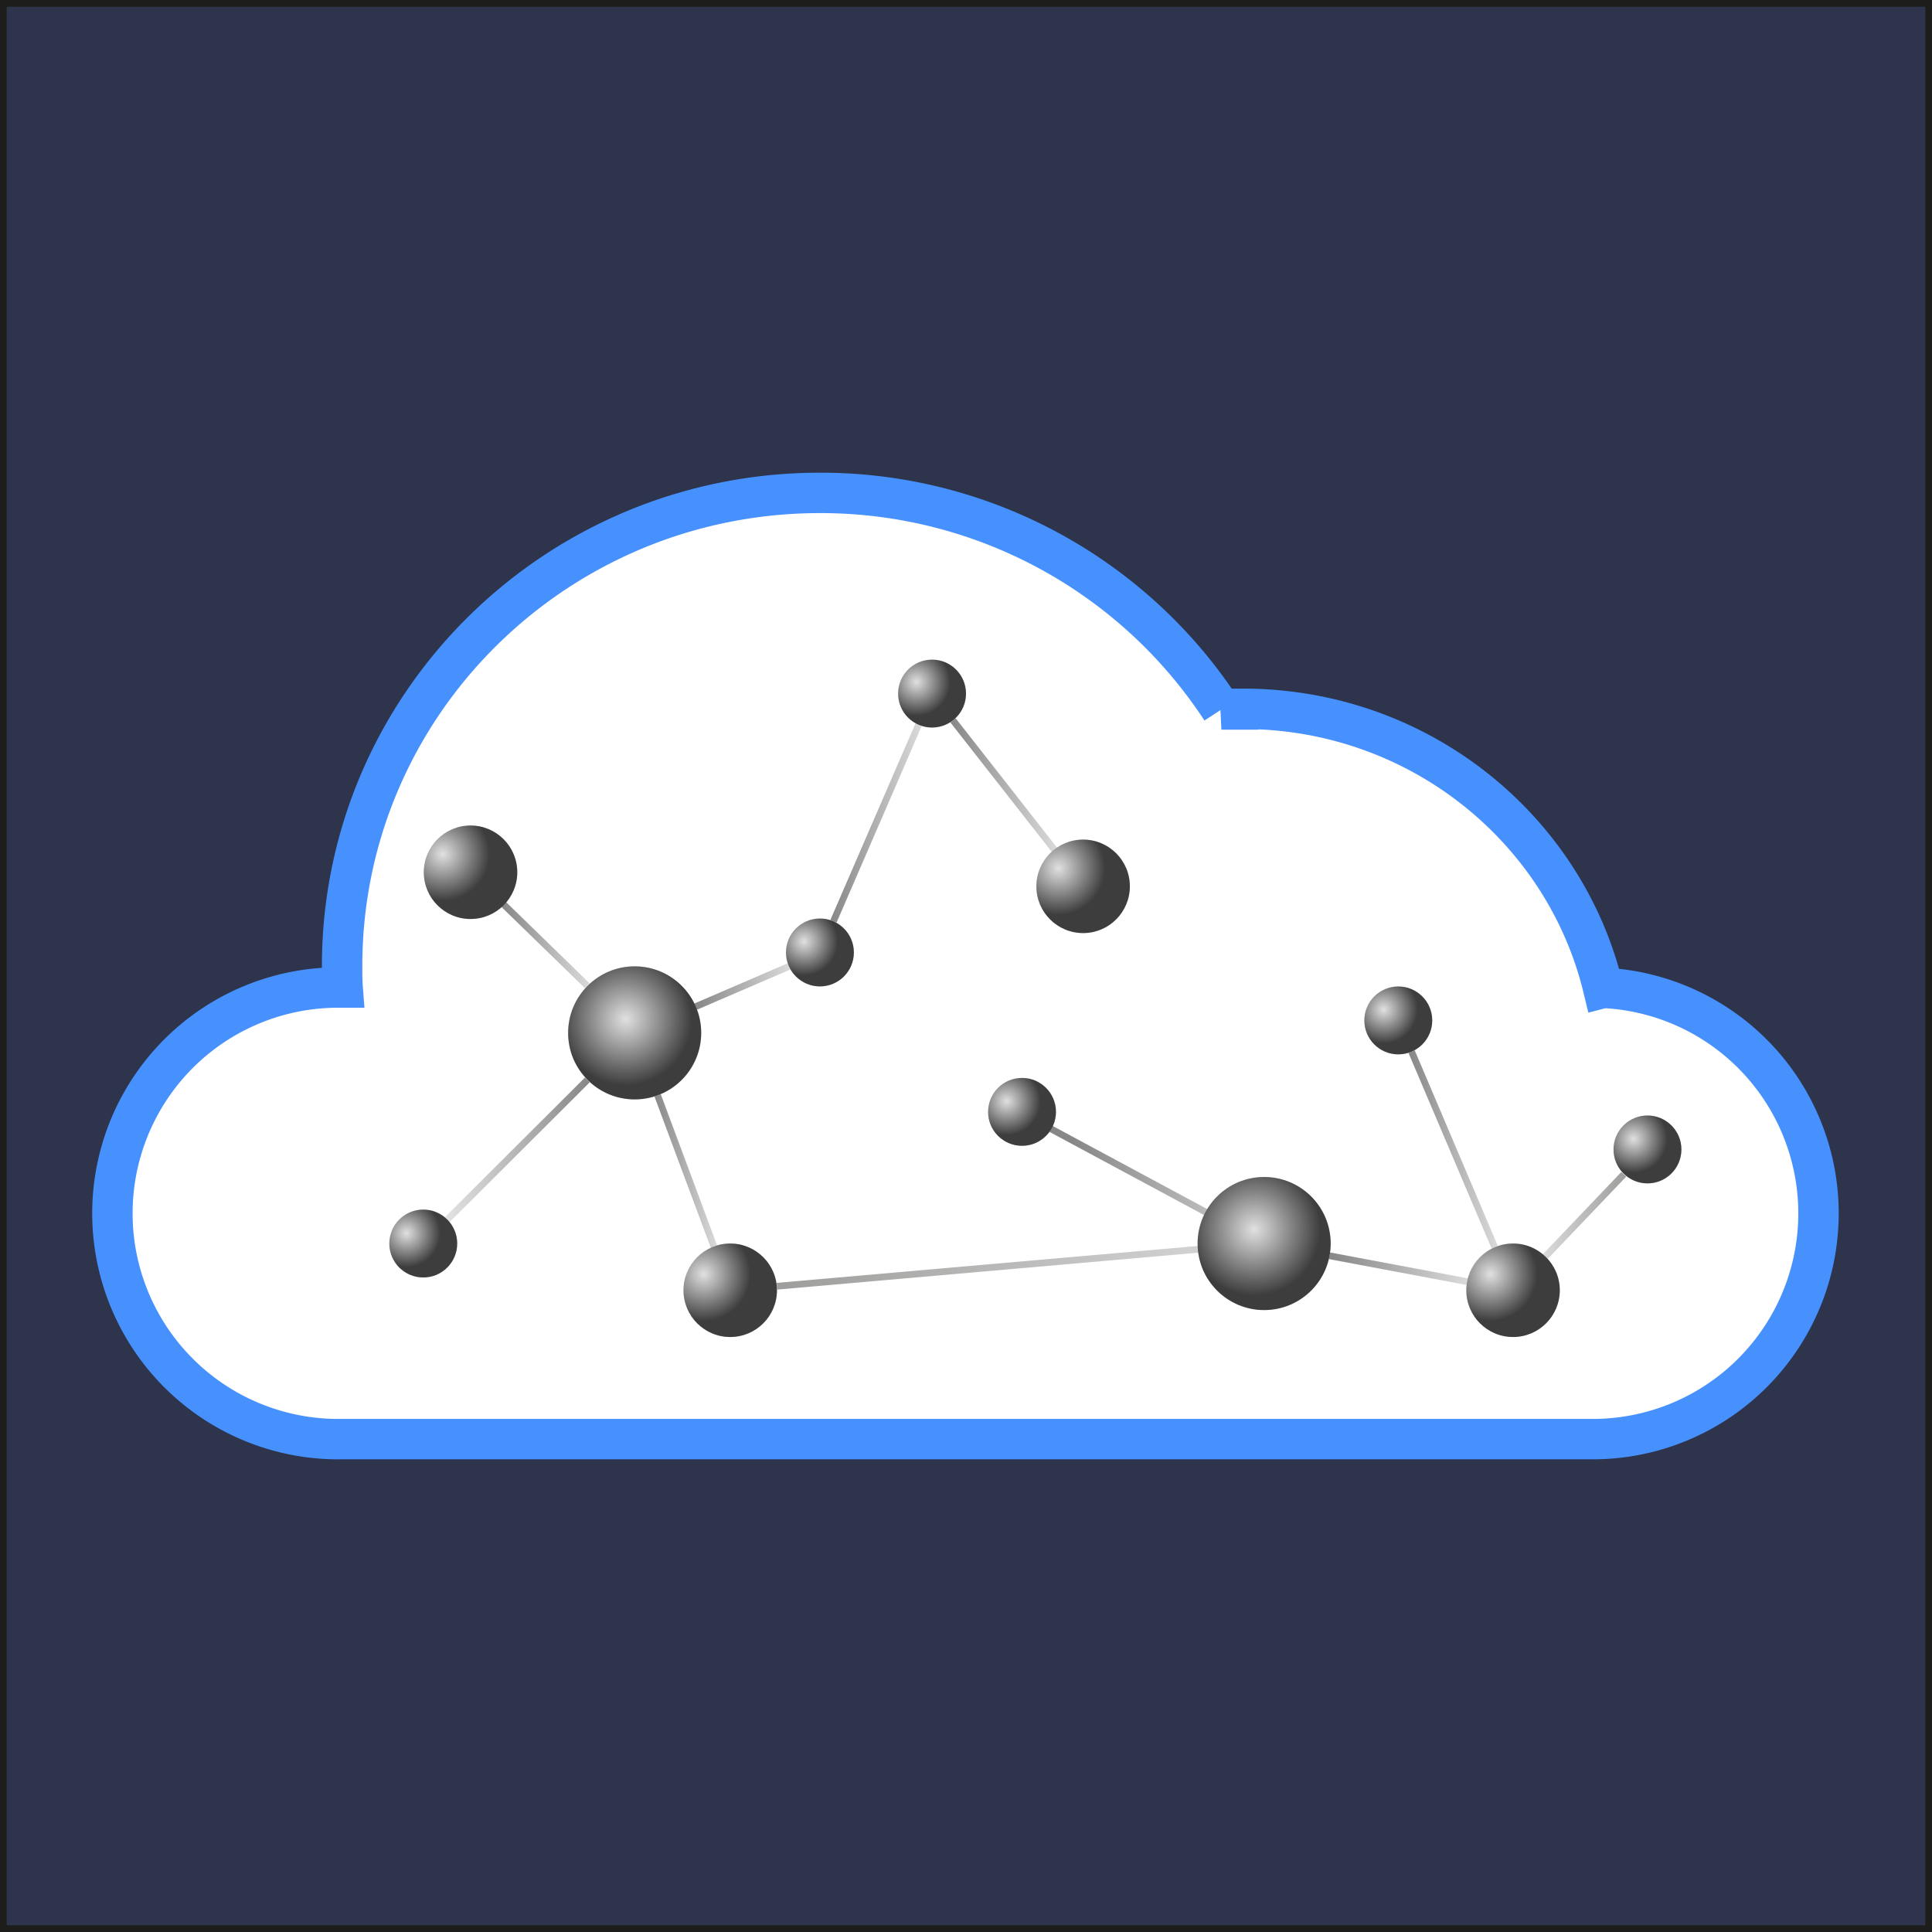 <svg xmlns="http://www.w3.org/2000/svg" xmlns:xlink="http://www.w3.org/1999/xlink" viewBox="0 0 286.88 286.88"><rect x="0" y="0" width="286.88" height="286.88" fill="#808080" stroke="none"/><defs><style>.cls-1{fill:#2d344b;stroke:#1d1d1b;}.cls-1,.cls-10,.cls-11,.cls-12,.cls-13,.cls-14,.cls-2,.cls-4,.cls-5,.cls-6,.cls-7,.cls-8,.cls-9{stroke-miterlimit:10;}.cls-2{fill:#fff;stroke:#4791ff;stroke-width:6px;}.cls-10,.cls-11,.cls-12,.cls-13,.cls-14,.cls-3,.cls-4,.cls-5,.cls-6,.cls-7,.cls-8,.cls-9{fill:none;}.cls-4{stroke:url(#Unbenannter_Verlauf_231);}.cls-5{stroke:url(#Unbenannter_Verlauf_253);}.cls-6{stroke:url(#Unbenannter_Verlauf_321);}.cls-7{stroke:url(#Unbenannter_Verlauf_231-2);}.cls-8{stroke:url(#Unbenannter_Verlauf_231-3);}.cls-9{stroke:url(#Unbenannter_Verlauf_246);}.cls-10{stroke:url(#Unbenannter_Verlauf_321-2);}.cls-11{stroke:url(#Unbenannter_Verlauf_321-3);}.cls-12{stroke:url(#Unbenannter_Verlauf_231-4);}.cls-13{stroke:url(#Unbenannter_Verlauf_321-4);}.cls-14{stroke:url(#Unbenannter_Verlauf_344);}.cls-15{fill:url(#Unbenannter_Verlauf_25);}.cls-16,.cls-18,.cls-20,.cls-22,.cls-24,.cls-26,.cls-28,.cls-30,.cls-32,.cls-34,.cls-36,.cls-38{opacity:0.21;}.cls-16{fill:url(#Unbenannter_Verlauf_31);}.cls-17{fill:url(#Unbenannter_Verlauf_25-2);}.cls-18{fill:url(#Unbenannter_Verlauf_31-2);}.cls-19{fill:url(#Unbenannter_Verlauf_25-3);}.cls-20{fill:url(#Unbenannter_Verlauf_31-3);}.cls-21{fill:url(#Unbenannter_Verlauf_25-4);}.cls-22{fill:url(#Unbenannter_Verlauf_31-4);}.cls-23{fill:url(#Unbenannter_Verlauf_25-5);}.cls-24{fill:url(#Unbenannter_Verlauf_31-5);}.cls-25{fill:url(#Unbenannter_Verlauf_25-6);}.cls-26{fill:url(#Unbenannter_Verlauf_31-6);}.cls-27{fill:url(#Unbenannter_Verlauf_25-7);}.cls-28{fill:url(#Unbenannter_Verlauf_31-7);}.cls-29{fill:url(#Unbenannter_Verlauf_25-8);}.cls-30{fill:url(#Unbenannter_Verlauf_31-8);}.cls-31{fill:url(#Unbenannter_Verlauf_25-9);}.cls-32{fill:url(#Unbenannter_Verlauf_31-9);}.cls-33{fill:url(#Unbenannter_Verlauf_25-10);}.cls-34{fill:url(#Unbenannter_Verlauf_31-10);}.cls-35{fill:url(#Unbenannter_Verlauf_25-11);}.cls-36{fill:url(#Unbenannter_Verlauf_31-11);}.cls-37{fill:url(#Unbenannter_Verlauf_25-12);}.cls-38{fill:url(#Unbenannter_Verlauf_31-12);}</style><linearGradient id="Unbenannter_Verlauf_231" x1="74.42" y1="140.34" x2="87.57" y2="140.34" gradientUnits="userSpaceOnUse"><stop offset="0" stop-color="#878787"/><stop offset="1" stop-color="#dadada"/></linearGradient><linearGradient id="Unbenannter_Verlauf_253" x1="66.07" y1="170.73" x2="87.56" y2="170.73" gradientUnits="userSpaceOnUse"><stop offset="0" stop-color="#e3e3e3"/><stop offset="1" stop-color="#878787"/></linearGradient><linearGradient id="Unbenannter_Verlauf_321" x1="103.09" y1="146.49" x2="117.36" y2="146.49" gradientUnits="userSpaceOnUse"><stop offset="0" stop-color="#878787"/><stop offset="1" stop-color="#dadada"/></linearGradient><linearGradient id="Unbenannter_Verlauf_231-2" x1="97.18" y1="173.87" x2="106.48" y2="173.87" xlink:href="#Unbenannter_Verlauf_231"/><linearGradient id="Unbenannter_Verlauf_231-3" x1="417.3" y1="330.35" x2="440.92" y2="330.35" gradientTransform="matrix(1.3, 0.18, 0.14, 1.08, -428.97, -257.31)" xlink:href="#Unbenannter_Verlauf_231"/><linearGradient id="Unbenannter_Verlauf_246" x1="245.41" y1="176.86" x2="307.95" y2="176.86" gradientTransform="matrix(1.16, -0.01, -0.01, 1, -167.77, 14.7)" gradientUnits="userSpaceOnUse"><stop offset="0" stop-color="#9d9d9c"/><stop offset="1" stop-color="#dadada"/></linearGradient><linearGradient id="Unbenannter_Verlauf_321-2" x1="123.3" y1="122.21" x2="136.85" y2="122.21" xlink:href="#Unbenannter_Verlauf_321"/><linearGradient id="Unbenannter_Verlauf_321-3" x1="141.11" y1="116.66" x2="157.11" y2="116.66" xlink:href="#Unbenannter_Verlauf_321"/><linearGradient id="Unbenannter_Verlauf_231-4" x1="197.33" y1="188.39" x2="217.94" y2="188.39" xlink:href="#Unbenannter_Verlauf_231"/><linearGradient id="Unbenannter_Verlauf_321-4" x1="209.15" y1="170.68" x2="222.42" y2="170.68" xlink:href="#Unbenannter_Verlauf_321"/><linearGradient id="Unbenannter_Verlauf_344" x1="229.1" y1="180.47" x2="241.47" y2="180.47" gradientUnits="userSpaceOnUse"><stop offset="0" stop-color="#dadada"/><stop offset="1" stop-color="#9d9d9c"/></linearGradient><radialGradient id="Unbenannter_Verlauf_25" cx="-1056.31" cy="-320.54" r="24.07" gradientTransform="translate(526 282.74) scale(0.41)" gradientUnits="userSpaceOnUse"><stop offset="0" stop-color="#d9d9d9"/><stop offset="1" stop-color="#4d4d4d"/></radialGradient><radialGradient id="Unbenannter_Verlauf_31" cx="-1056.31" cy="-320.54" r="24.07" gradientTransform="translate(526 282.74) scale(0.41)" gradientUnits="userSpaceOnUse"><stop offset="0" stop-color="#fff"/><stop offset="1"/></radialGradient><radialGradient id="Unbenannter_Verlauf_25-2" cx="-828.68" cy="-244.37" r="24.07" xlink:href="#Unbenannter_Verlauf_25"/><radialGradient id="Unbenannter_Verlauf_31-2" cx="-828.68" cy="-244.37" r="24.07" xlink:href="#Unbenannter_Verlauf_31"/><radialGradient id="Unbenannter_Verlauf_25-3" cx="-1891.03" cy="-777.38" r="24.07" gradientTransform="translate(614.14 352.25) scale(0.29 0.29)" xlink:href="#Unbenannter_Verlauf_25"/><radialGradient id="Unbenannter_Verlauf_31-3" cx="-1891.03" cy="-777.38" r="24.07" gradientTransform="translate(614.14 352.25) scale(0.29 0.29)" xlink:href="#Unbenannter_Verlauf_31"/><radialGradient id="Unbenannter_Verlauf_25-4" cx="-1757.39" cy="-562.26" r="24.07" gradientTransform="translate(614.14 352.25) scale(0.29 0.29)" xlink:href="#Unbenannter_Verlauf_25"/><radialGradient id="Unbenannter_Verlauf_31-4" cx="-1757.39" cy="-562.26" r="24.07" gradientTransform="translate(614.14 352.25) scale(0.29 0.29)" xlink:href="#Unbenannter_Verlauf_31"/><radialGradient id="Unbenannter_Verlauf_25-5" cx="-1354.55" cy="-562.26" r="24.07" gradientTransform="translate(614.14 352.25) scale(0.29 0.29)" xlink:href="#Unbenannter_Verlauf_25"/><radialGradient id="Unbenannter_Verlauf_31-5" cx="-1354.55" cy="-562.26" r="24.07" gradientTransform="translate(614.14 352.25) scale(0.29 0.29)" xlink:href="#Unbenannter_Verlauf_31"/><radialGradient id="Unbenannter_Verlauf_25-6" cx="-1575.79" cy="-770.12" r="24.07" gradientTransform="translate(614.14 352.25) scale(0.29 0.29)" xlink:href="#Unbenannter_Verlauf_25"/><radialGradient id="Unbenannter_Verlauf_31-6" cx="-1575.79" cy="-770.12" r="24.07" gradientTransform="translate(614.14 352.25) scale(0.29 0.29)" xlink:href="#Unbenannter_Verlauf_31"/><radialGradient id="Unbenannter_Verlauf_25-7" cx="-3146.95" cy="-829.78" r="24.07" gradientTransform="translate(721.22 357.37) scale(0.21 0.21)" xlink:href="#Unbenannter_Verlauf_25"/><radialGradient id="Unbenannter_Verlauf_31-7" cx="-3146.95" cy="-829.78" r="24.07" gradientTransform="translate(721.22 357.37) scale(0.21 0.21)" xlink:href="#Unbenannter_Verlauf_31"/><radialGradient id="Unbenannter_Verlauf_25-8" cx="-2865.82" cy="-1036.05" r="24.07" gradientTransform="translate(721.22 357.37) scale(0.21 0.21)" xlink:href="#Unbenannter_Verlauf_25"/><radialGradient id="Unbenannter_Verlauf_31-8" cx="-2865.82" cy="-1036.05" r="24.07" gradientTransform="translate(721.22 357.37) scale(0.21 0.21)" xlink:href="#Unbenannter_Verlauf_31"/><radialGradient id="Unbenannter_Verlauf_25-9" cx="-2786.38" cy="-1219.51" r="24.07" gradientTransform="translate(721.22 357.37) scale(0.21 0.21)" xlink:href="#Unbenannter_Verlauf_25"/><radialGradient id="Unbenannter_Verlauf_31-9" cx="-2786.38" cy="-1219.51" r="24.07" gradientTransform="translate(721.22 357.37) scale(0.21 0.21)" xlink:href="#Unbenannter_Verlauf_31"/><radialGradient id="Unbenannter_Verlauf_25-10" cx="-2722.6" cy="-923.09" r="24.07" gradientTransform="translate(721.22 357.37) scale(0.21 0.21)" xlink:href="#Unbenannter_Verlauf_25"/><radialGradient id="Unbenannter_Verlauf_31-10" cx="-2722.6" cy="-923.09" r="24.07" gradientTransform="translate(721.22 357.37) scale(0.21 0.21)" xlink:href="#Unbenannter_Verlauf_31"/><radialGradient id="Unbenannter_Verlauf_25-11" cx="-2455.95" cy="-987.91" r="24.07" gradientTransform="translate(721.22 357.37) scale(0.21 0.21)" xlink:href="#Unbenannter_Verlauf_25"/><radialGradient id="Unbenannter_Verlauf_31-11" cx="-2455.95" cy="-987.91" r="24.07" gradientTransform="translate(721.22 357.37) scale(0.21 0.21)" xlink:href="#Unbenannter_Verlauf_31"/><radialGradient id="Unbenannter_Verlauf_25-12" cx="-2279.38" cy="-896.45" r="24.07" gradientTransform="translate(721.22 357.37) scale(0.21 0.21)" xlink:href="#Unbenannter_Verlauf_25"/><radialGradient id="Unbenannter_Verlauf_31-12" cx="-2279.38" cy="-896.45" r="24.07" gradientTransform="translate(721.22 357.37) scale(0.21 0.21)" xlink:href="#Unbenannter_Verlauf_31"/></defs><g id="Ebene_2" data-name="Ebene 2"><g id="Ebene_1-2" data-name="Ebene 1"><rect class="cls-1" x="0.5" y="0.5" width="285.88" height="285.88"/><path class="cls-2" d="M238.05,146.7c-5.75-23.77-27.51-41.45-53.5-41.45-1.07,0-2.13,0-3.19.1a71.08,71.08,0,0,0-59.61-32.16c-39.19,0-70.95,31.46-70.95,70.25,0,1.07,0,2.14.08,3.2H50.8a33.53,33.53,0,1,0,0,67.05H236.09a33.52,33.52,0,0,0,2-67Z"/><line class="cls-3" x1="117.16" y1="143.5" x2="94.84" y2="153.18"/><line class="cls-4" x1="74.77" y1="134.28" x2="87.22" y2="146.39"/><line class="cls-5" x1="66.42" y1="181.09" x2="87.21" y2="160.36"/><line class="cls-6" x1="103.28" y1="149.48" x2="117.16" y2="143.5"/><line class="cls-7" x1="97.65" y1="162.65" x2="106.01" y2="185.09"/><line class="cls-8" x1="156.07" y1="167.63" x2="187.71" y2="184.65"/><line class="cls-9" x1="115.37" y1="190.99" x2="188.15" y2="184.61"/><line class="cls-10" x1="123.76" y1="136.8" x2="136.4" y2="107.62"/><line class="cls-11" x1="141.51" y1="106.96" x2="156.71" y2="126.36"/><line class="cls-12" x1="197.42" y1="186.47" x2="217.85" y2="190.31"/><line class="cls-13" x1="209.61" y1="156.16" x2="221.95" y2="185.2"/><line class="cls-14" x1="229.46" y1="186.58" x2="241.11" y2="174.37"/><circle class="cls-15" cx="94.24" cy="153.37" r="9.88"/><circle class="cls-16" cx="94.24" cy="153.37" r="9.88"/><circle class="cls-17" cx="187.71" cy="184.65" r="9.88"/><circle class="cls-18" cx="187.71" cy="184.65" r="9.88"/><circle class="cls-19" cx="69.87" cy="129.52" r="6.94"/><circle class="cls-20" cx="69.87" cy="129.52" r="6.94"/><circle class="cls-21" cx="108.43" cy="191.59" r="6.94"/><circle class="cls-22" cx="108.43" cy="191.59" r="6.94"/><circle class="cls-23" cx="224.67" cy="191.59" r="6.94"/><circle class="cls-24" cx="224.67" cy="191.59" r="6.94"/><circle class="cls-25" cx="160.83" cy="131.61" r="6.94"/><circle class="cls-26" cx="160.83" cy="131.61" r="6.94"/><circle class="cls-27" cx="62.85" cy="184.65" r="5.04"/><circle class="cls-28" cx="62.85" cy="184.65" r="5.04"/><circle class="cls-29" cx="121.75" cy="141.43" r="5.04"/><circle class="cls-30" cx="121.75" cy="141.43" r="5.04"/><circle class="cls-31" cx="138.4" cy="102.99" r="5.04"/><circle class="cls-32" cx="138.4" cy="102.99" r="5.04"/><circle class="cls-33" cx="151.76" cy="165.1" r="5.04"/><circle class="cls-34" cx="151.76" cy="165.1" r="5.04"/><circle class="cls-35" cx="207.63" cy="151.52" r="5.04"/><circle class="cls-36" cx="207.63" cy="151.52" r="5.04"/><circle class="cls-37" cx="244.63" cy="170.68" r="5.04"/><circle class="cls-38" cx="244.63" cy="170.68" r="5.04"/></g></g></svg>